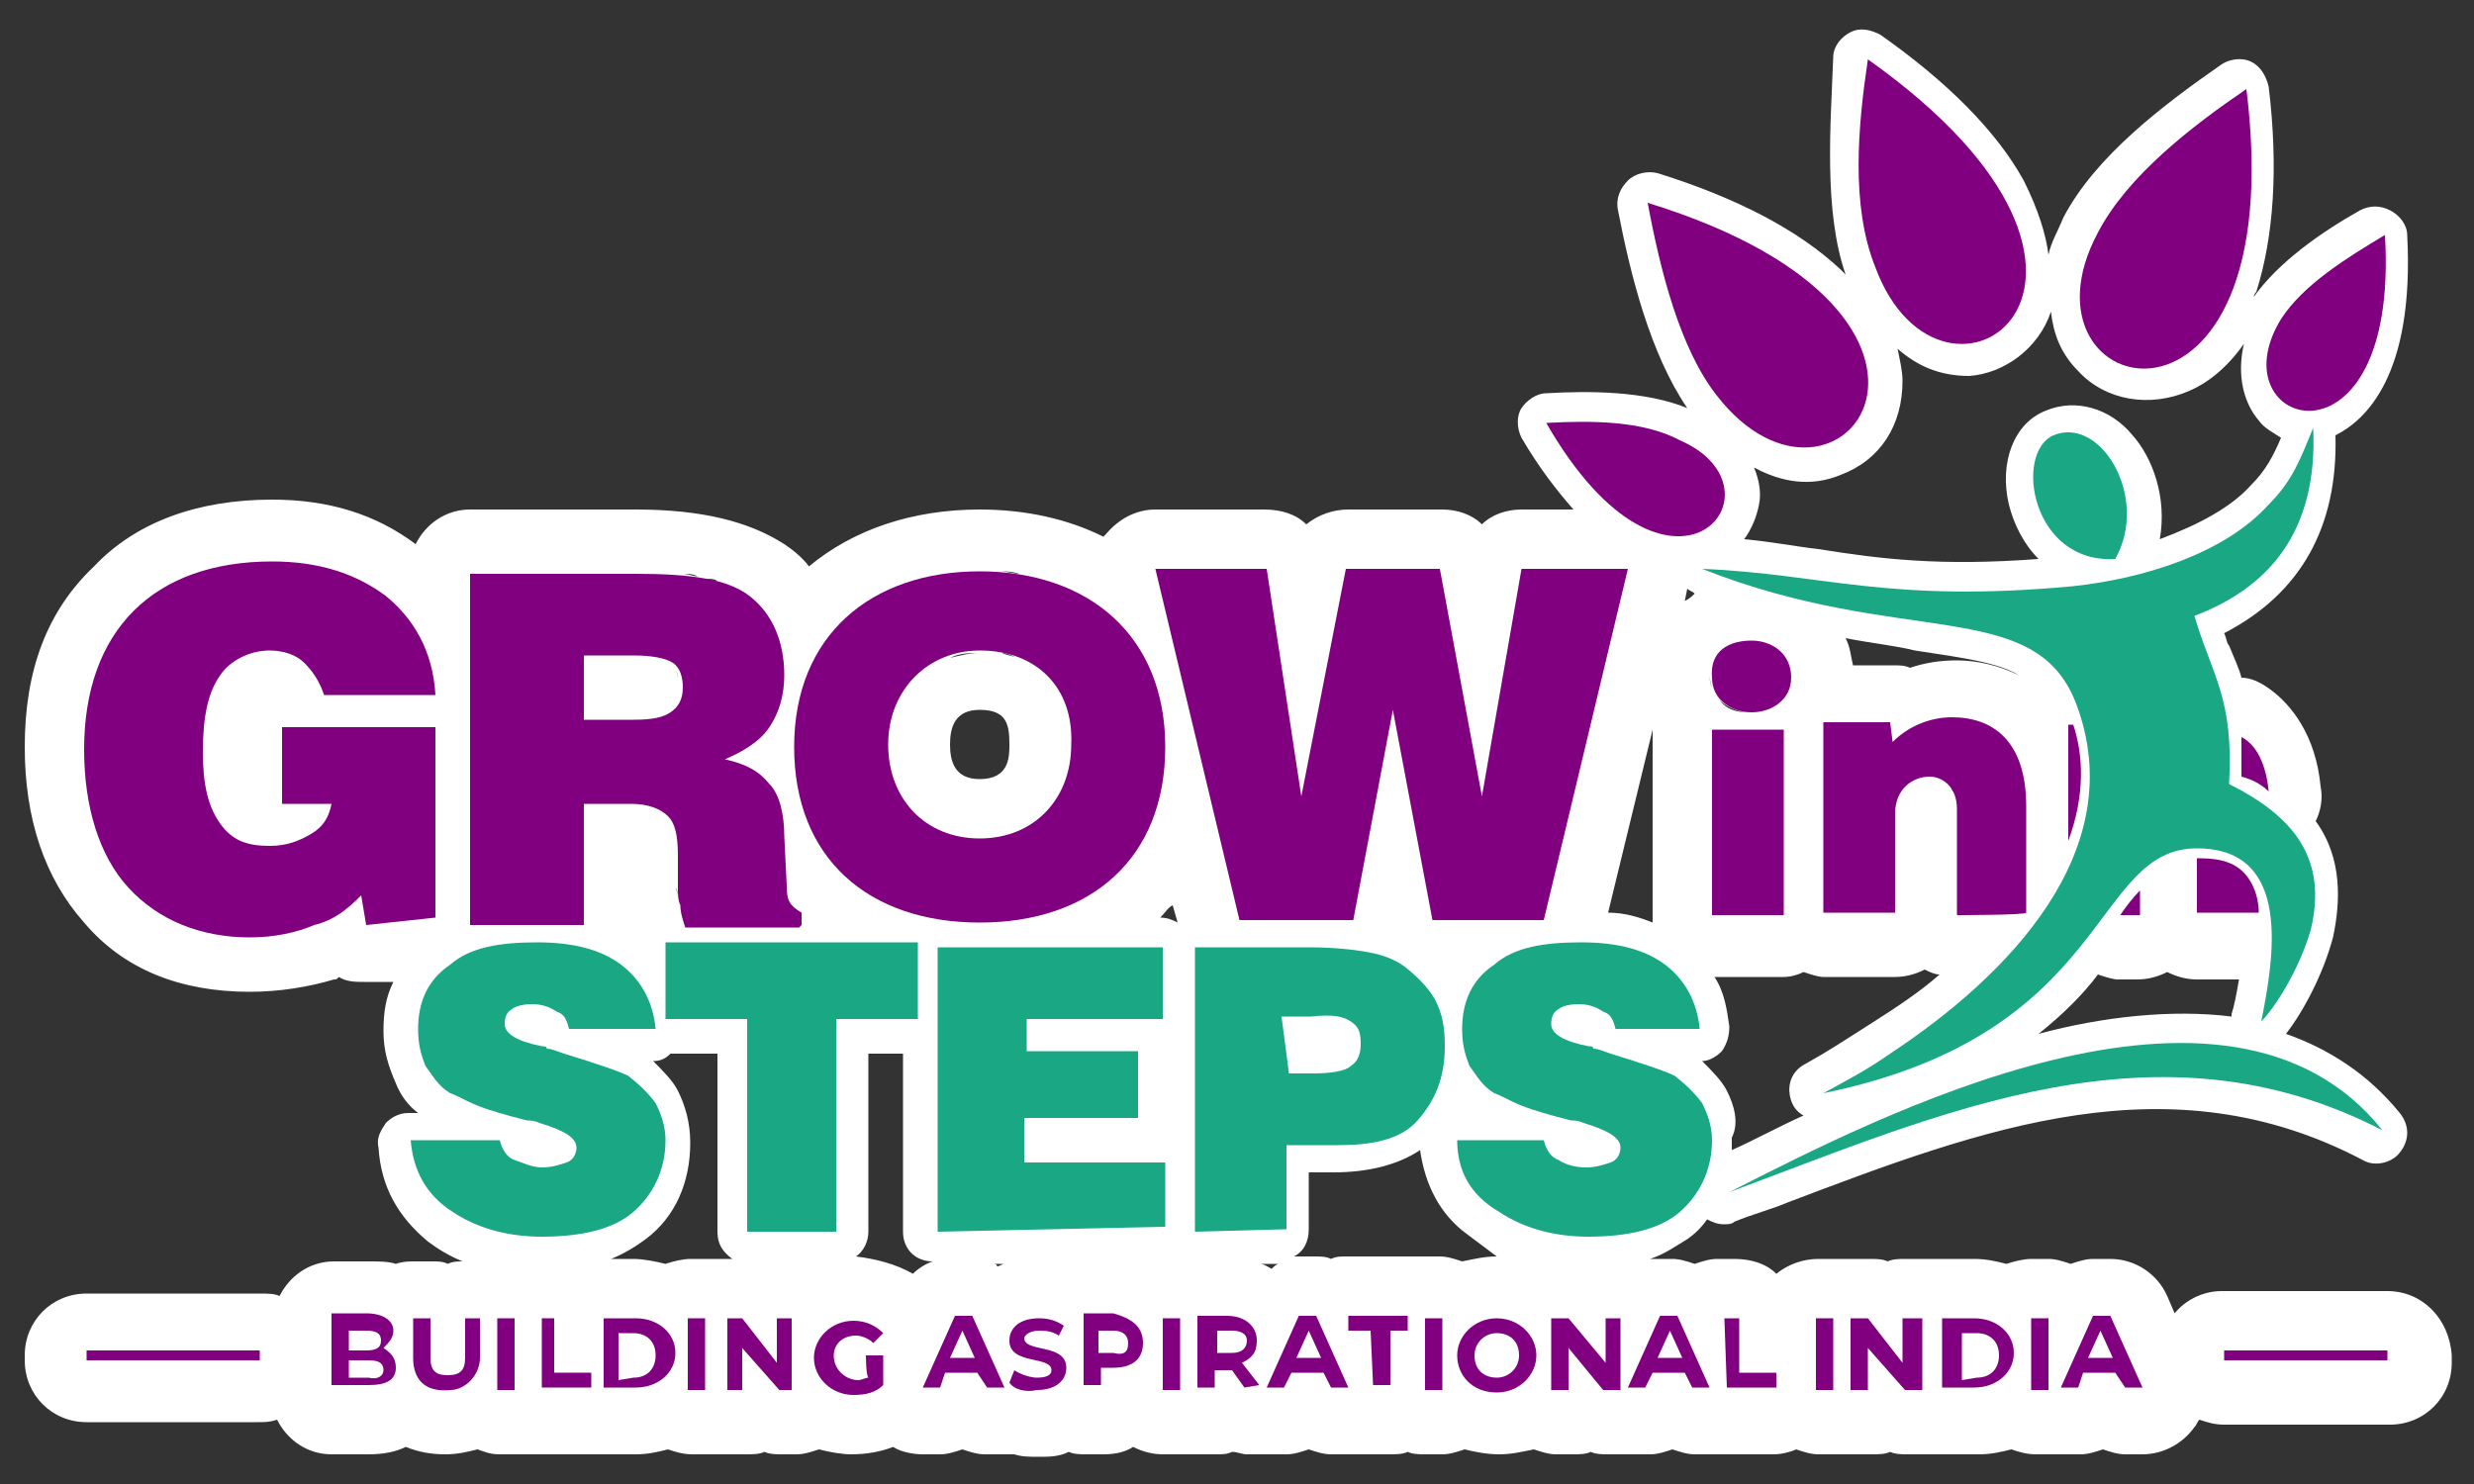 <?xml version="1.0" encoding="UTF-8"?>
<!-- Generator: Adobe Illustrator 24.3.0, SVG Export Plug-In . SVG Version: 6.00 Build 0)  -->
<svg xmlns="http://www.w3.org/2000/svg" xmlns:xlink="http://www.w3.org/1999/xlink" version="1.1" id="Layer_1" x="0px" y="0px" viewBox="0 0 100 60" style="enable-background:new 0 0 100 60;" xml:space="preserve">
<rect x="0" y="0" width="100" height="60" fill="#333333" stroke="none"/>
<style type="text/css">
	.st0{fill:#FFFFFF;}
	.st1{fill:#800080;}
	.st2{fill-rule:evenodd;clip-rule:evenodd;fill:#800080;}
	.st3{fill:#19A784;}
	.st4{fill-rule:evenodd;clip-rule:evenodd;fill:#19A784;}
</style>
<path class="st0" d="M96.5,52.2h-6.7c-0.8,0-1.5,0.4-1.9,0.9l-0.3-0.7c-0.4-0.9-1.3-1.5-2.3-1.5h-0.7c-0.3,0-0.6,0.1-0.9,0.2  c-0.3-0.1-0.6-0.2-0.9-0.2h-0.7c-0.3,0-0.7,0.1-1,0.2c-0.4-0.1-0.8-0.2-1.3-0.2h-1.3c-0.2,0-0.3,0-0.4,0s-0.3,0-0.4,0H77  c-0.2,0-0.5,0-0.7,0.1c-0.2-0.1-0.5-0.1-0.7-0.1H75c-0.2,0-0.3,0-0.4,0s-0.3,0-0.4,0h-0.7c-0.6,0-1.2,0.2-1.7,0.6  c-0.4-0.4-1-0.6-1.7-0.6h-0.7c-0.3,0-0.6,0.1-0.9,0.2c-0.3-0.1-0.6-0.2-0.9-0.2h-0.7c-0.1,0-0.1,0-0.2,0c0.6-0.2,1-0.5,1.5-0.8  c0.3-0.2,0.6-0.5,0.8-0.8c0.2,0.1,0.4,0.2,0.7,0.2c0.1,0,0.3,0,0.4-0.1c0.7-0.3,1.5-0.5,2.2-0.8c7.9-3,15.4-5.8,23.2-1.7  c0.5,0.3,1.2,0.1,1.5-0.3c0.4-0.5,0.4-1.1,0-1.6c-1.3-1.6-2.9-2.6-4.6-3.2c0.7-0.9,1.5-2.4,1.9-3.9c0.3-1.4,0.4-3.2-0.7-4.7  c0.2-0.4,0.3-0.9,0.2-1.4c-0.2-2.1-1.2-3.3-2-3.9c-0.4-0.3-0.8-0.5-1.2-0.5c-0.1-0.4-0.3-0.8-0.5-1.3C90,26,90,25.8,89.9,25.6  c3.1-1.6,4.6-4.3,4.5-8c1.2-0.6,3.2-2.4,2.9-8.1c0-0.4-0.3-0.8-0.7-1c-0.4-0.2-0.8-0.2-1.2,0c-1.6,0.9-3.3,2.1-4.3,3.5  c0-0.1,0.1-0.2,0.1-0.2c0.7-2.2,0.9-5,0.5-8.3c-0.1-0.4-0.3-0.8-0.7-1c-0.4-0.2-0.9-0.1-1.2,0.1c-2.3,1.6-5.1,3.7-6.4,6.2  c-0.2,0.5-0.5,1-0.6,1.5c-0.1-0.8-0.4-1.8-1-3c-1.1-2-3.1-4-5.8-5.9c-0.4-0.2-0.8-0.3-1.2-0.1c-0.4,0.2-0.7,0.6-0.7,1  C74,5,73.7,8.5,74.6,11.1c-0.1-0.1-0.2-0.2-0.2-0.2C72.7,9.3,70.2,8,67,7c-0.4-0.1-0.9,0-1.2,0.3S65.3,8,65.4,8.5  c0.5,2.6,1.3,5.8,2.8,8c-1.7-0.7-4-0.7-5.7-0.6c-0.4,0-0.8,0.3-1,0.6s-0.2,0.8,0,1.2c0.7,1.2,1.4,2.1,2.1,2.9h-2.1  c-0.6,0-1.2,0.2-1.6,0.6c-0.4-0.4-1-0.6-1.6-0.6h-3.8c-0.6,0-1.2,0.2-1.7,0.6c-0.4-0.4-1-0.6-1.7-0.6h-4.4c-0.8,0-1.5,0.4-2,1  l-0.1,0.1c-1.4-0.7-3.1-1.1-5-1.1c-2.7,0-5.1,0.8-6.9,2.3c-0.3-0.4-0.7-0.7-1-0.9c-1.4-0.9-3.3-1.4-6-1.4H19c-1,0-1.8,0.6-2.2,1.4  c-1.6-1.2-3.5-1.8-5.8-1.8c-3,0-5.5,0.9-7.2,2.7C1.9,24.7,1,27.1,1,30.2c0,2.9,0.8,5.3,2.4,7.1c1.6,1.9,3.9,2.8,6.7,2.8  c1.2,0,2.4-0.2,3.4-0.5c0.1,0,0.1,0,0.2-0.1c0.3,0.2,0.7,0.2,1,0.2h1.2c-0.3,0.6-0.4,1.2-0.4,2s0.2,1.4,0.5,2.1  c0.2,0.5,0.5,0.9,0.9,1.2h-0.4c-0.4,0-0.7,0.2-0.9,0.4c-0.2,0.3-0.4,0.6-0.3,1c0.1,1.6,0.8,2.8,2,3.8c0.4,0.3,0.9,0.6,1.4,0.8l0,0  c-0.2,0-0.4,0-0.6,0.1C17.9,51,17.7,51,17.5,51h-0.7c-0.3,0-0.5,0-0.8,0.1C15.7,51,15.3,51,14.9,51h-1.4c-1,0-1.8,0.6-2.2,1.4  c-0.2-0.1-0.5-0.1-0.8-0.1h-7c-1.4,0-2.5,1.1-2.5,2.5V55c0,1.4,1.1,2.5,2.5,2.5h6.9c0.3,0,0.5,0,0.8-0.1c0.4,0.8,1.2,1.4,2.2,1.4  h1.5c0.6,0,1.1-0.1,1.5-0.3c0.5,0.2,1,0.3,1.6,0.3c0.5,0,0.9-0.1,1.3-0.2c0.3,0.1,0.5,0.2,0.9,0.2h0.7c0.1,0,0.3,0,0.4,0  s0.3,0,0.4,0h2.1c0.1,0,0.2,0,0.3,0c0.1,0,0.2,0,0.3,0h1.3c0.5,0,0.9-0.1,1.3-0.2c0.3,0.1,0.6,0.2,1,0.2h0.7c0.1,0,0.3,0,0.4,0  s0.3,0,0.4,0h0.7c0.2,0,0.5,0,0.7-0.1c0.2,0.1,0.5,0.1,0.7,0.1h0.6c0.3,0,0.6-0.1,0.9-0.2c0.4,0.1,0.9,0.2,1.3,0.2  c0.6,0,1.2-0.1,1.7-0.3c0.3,0.2,0.8,0.3,1.2,0.3H38c0.3,0,0.6-0.1,0.9-0.2c0.3,0.1,0.6,0.2,0.9,0.2h0.7c0.2,0,0.3,0,0.5,0  c0.3,0.1,0.6,0.1,1,0.1s0.8,0,1.2-0.2c0.2,0.1,0.5,0.1,0.7,0.1h0.7c0.5,0,0.9-0.1,1.2-0.3c0.4,0.2,0.8,0.3,1.2,0.3h0.7  c0.2,0,0.3,0,0.4,0c0.1,0,0.3,0,0.4,0h0.7c0.2,0,0.4,0,0.6-0.1c0.2,0,0.4,0.1,0.6,0.1h0.7h0.1h0.1H52c0.3,0,0.6-0.1,0.9-0.2  c0.3,0.1,0.6,0.2,0.9,0.2h0.7c0.2,0,0.3,0,0.5,0s0.3,0,0.5,0h0.7c0.2,0,0.5,0,0.7-0.1c0.2,0.1,0.5,0.1,0.7,0.1h0.7  c0.3,0,0.6-0.1,0.9-0.2c0.4,0.1,0.9,0.2,1.4,0.2s0.9-0.1,1.4-0.2c0.3,0.1,0.6,0.2,0.9,0.2h0.7c0.2,0,0.5,0,0.7-0.1  c0.2,0.1,0.5,0.1,0.7,0.1h0.6c0.1,0,0.2,0,0.2,0c0.1,0,0.2,0,0.2,0h0.7c0.3,0,0.6-0.1,0.9-0.2c0.3,0.1,0.6,0.2,0.9,0.2h0.7  c0.1,0,0.2,0,0.2,0c0.1,0,0.2,0,0.2,0h2.1c0.3,0,0.7-0.1,0.9-0.2c0.3,0.1,0.6,0.2,0.9,0.2h0.7c0.2,0,0.3,0,0.4,0s0.3,0,0.4,0h0.7  c0.2,0,0.5,0,0.7-0.1c0.2,0.1,0.5,0.1,0.7,0.1h0.6c0.2,0,0.3,0,0.4,0s0.3,0,0.4,0H80c0.5,0,0.9-0.1,1.3-0.2c0.3,0.1,0.6,0.2,1,0.2  H83c0.1,0,0.2,0,0.2,0c0.1,0,0.2,0,0.2,0h0.7c0.3,0,0.6-0.1,0.9-0.2c0.3,0.1,0.6,0.2,0.9,0.2h0.7c0.8,0,1.6-0.4,2.1-1.1  c0.1-0.1,0.1-0.2,0.2-0.3c0.3,0.1,0.6,0.2,1,0.2h6.7c1.4,0,2.5-1.1,2.5-2.5v-0.3C99,53.3,97.9,52.2,96.5,52.2z M29.4,30.7  c0.1,0,0.1-0.1,0.2-0.1l0,0C29.5,30.6,29.5,30.7,29.4,30.7L29.4,30.7z M39.6,26.4L39.6,26.4c-0.4,0-0.8,0.1-1.2,0.2  C38.8,26.4,39.2,26.4,39.6,26.4z M50.1,37.1L50.1,37.1l-0.9-3.8l0,0L50.1,37.1z M60.5,50.8c-0.5,0-0.9,0.1-1.4,0.2  c-0.3-0.1-0.6-0.2-0.9-0.2h-0.7c-0.1,0-0.2,0-0.3,0s-0.2,0-0.3,0h-2.5c-0.2,0-0.4,0-0.6,0.1c-0.2-0.1-0.4-0.1-0.7-0.1h-0.7  c0,0,0,0-0.1,0c0.4-0.2,0.6-0.6,0.6-1.1v-2.3h1c1.4,0,2.6-0.3,3.5-0.9c0.2,1.4,0.8,2.6,1.9,3.4C59.7,50.2,60.1,50.5,60.5,50.8  C60.7,50.8,60.6,50.8,60.5,50.8z M28.6,50.9h-0.7c-0.3,0-0.7,0.1-1,0.2c-0.4-0.1-0.9-0.2-1.3-0.2h-0.9c0.5-0.2,1-0.5,1.4-0.8  c1.2-0.9,1.8-2.3,1.8-3.9c0-0.8-0.2-1.5-0.5-2.1c-0.2-0.4-0.6-0.8-1-1.2c0.3,0,0.5-0.1,0.7-0.3H29v7.2c0,0.5,0.2,0.8,0.6,1.1h-0.1  c-0.1,0-0.3,0-0.4,0C28.9,50.9,28.8,50.9,28.6,50.9z M39.6,31.5c-1,0-1.2-0.7-1.2-1.4s0.2-1.4,1.2-1.4c1.1,0,1.2,0.6,1.2,1.4  C40.8,30.6,40.8,31.5,39.6,31.5z M38.5,33.9c0.4,0.1,0.7,0.2,1.1,0.2l0,0C39.2,34,38.8,34,38.5,33.9c-0.2-0.1-0.5-0.2-0.7-0.3  s-0.4-0.2-0.6-0.4c0.2,0.2,0.4,0.3,0.6,0.4C38,33.7,38.2,33.8,38.5,33.9z M66.8,29.5v7.6c0,0.1,0,0.2,0,0.2  c-0.5-0.2-1.1-0.4-1.8-0.4L66.8,29.5z M71.5,28.6c-0.2,0.1-0.5,0.2-0.8,0.2c-0.5,0-0.9-0.1-1.2-0.5c0.3,0.3,0.8,0.5,1.2,0.5  C71,28.8,71.3,28.7,71.5,28.6L71.5,28.6z M70,26c-0.2,0.1-0.3,0.2-0.5,0.3C69.7,26.2,69.8,26.1,70,26s0.5-0.1,0.7-0.1l0,0  C70.5,25.9,70.2,25.9,70,26z M69.1,27.3c0,0.2,0.1,0.5,0.1,0.6s0.1,0.2,0.2,0.2c-0.1-0.1-0.1-0.2-0.2-0.2  C69.2,27.8,69.1,27.6,69.1,27.3L69.1,27.3z M79.1,26.7C79,26.7,79,26.7,79.1,26.7L79.1,26.7c-0.7,0-1.3,0.1-1.9,0.3  c-0.2-0.1-0.4-0.1-0.7-0.1h-1.6c-0.1-0.4-0.1-0.7-0.3-1.1c1,0.2,2,0.3,2.8,0.5c2,0.3,3.4,0.5,4.2,1C80.8,26.9,79.9,26.7,79.1,26.7z   M76.5,29.3l0.1,0.4L76.5,29.3L76.5,29.3z M76.7,30.1l-0.1,0.1l0,0C76.6,30.1,76.7,30.1,76.7,30.1z M77.1,29.7L77.1,29.7L77.1,29.7z   M77,29.8C77,29.8,76.9,29.9,77,29.8C76.9,29.9,76.9,29.8,77,29.8z M76.8,29.9C76.8,30,76.8,30,76.8,29.9C76.8,30,76.8,30,76.8,29.9  z M79,29.1L79,29.1L79,29.1L79,29.1C78.9,29.2,79,29.1,79,29.1z M78.9,29.2C78.8,29.2,78.8,29.2,78.9,29.2  C78.8,29.2,78.8,29.2,78.9,29.2z M78.7,29.2C78.7,29.2,78.6,29.2,78.7,29.2L78.7,29.2z M78.5,29.2L78.5,29.2L78.5,29.2z M78.4,29.2  C78.3,29.2,78.3,29.2,78.4,29.2C78.3,29.2,78.3,29.2,78.4,29.2z M78.2,29.2L78.2,29.2L78.2,29.2z M78.1,29.3  C78,29.3,78,29.3,78.1,29.3C78,29.3,78,29.3,78.1,29.3z M77.9,29.3C77.9,29.3,77.8,29.3,77.9,29.3C77.8,29.3,77.9,29.3,77.9,29.3z   M77.7,29.4L77.7,29.4L77.7,29.4z M77.6,29.4C77.6,29.5,77.5,29.5,77.6,29.4C77.5,29.5,77.6,29.5,77.6,29.4z M77.4,29.5  C77.4,29.5,77.4,29.6,77.4,29.5C77.4,29.6,77.4,29.5,77.4,29.5z M77.3,29.6C77.2,29.6,77.2,29.6,77.3,29.6  C77.2,29.6,77.2,29.6,77.3,29.6z M68.2,23.8c0.1,0.1,0.2,0.1,0.3,0.2c-0.1,0.1-0.2,0.2-0.4,0.3l0,0L68.2,23.8z M59.1,45L59.1,45  L59.1,45L59.1,45z M47.6,37.3L47.6,37.3c-0.2-0.1-0.4-0.2-0.7-0.2l0,0c0.2-0.2,0.3-0.4,0.5-0.5L47.6,37.3z M26.1,32.5  c0.1,0,0.3,0.1,0.4,0.1C26.4,32.5,26.3,32.5,26.1,32.5z M26.7,32.6c0.1,0.1,0.2,0.1,0.3,0.2C26.8,32.8,26.8,32.7,26.7,32.6z   M27.4,36.4c0-0.2,0-0.3-0.1-0.5C27.4,36,27.4,36.2,27.4,36.4c0,0.1,0,0.1,0,0.2C27.4,36.5,27.4,36.5,27.4,36.4z M27.3,27.1  c0.1,0.1,0.1,0.2,0.1,0.4C27.4,27.4,27.4,27.2,27.3,27.1z M34.6,55.7c0.1,0,0.1,0,0.2,0C34.7,55.7,34.7,55.7,34.6,55.7L34.6,55.7z   M69.3,37.1v-7.6l0,0V37.1L69.3,37.1z M78.1,31.5c0.3,0,0.6,0.1,0.8,0.4C79,32,79,32,79,32.1c0-0.1-0.1-0.1-0.1-0.2  C78.7,31.6,78.4,31.5,78.1,31.5c-0.4,0-0.8,0.2-1.1,0.5C77.3,31.7,77.7,31.5,78.1,31.5z M65.8,23.1l-3.3,13.8l0,0L65.8,23.1  L65.8,23.1z M46.6,33.2c-0.3,0.7-0.6,1.2-1.1,1.7C46,34.5,46.3,33.9,46.6,33.2L46.6,33.2z M45.3,35.2c-0.2,0.2-0.3,0.3-0.5,0.5  c-0.9,0.7-2,1.2-3.3,1.5l0,0c1.3-0.2,2.4-0.7,3.3-1.5C45,35.5,45.1,35.4,45.3,35.2z M43,28.6c0.1,0.2,0.2,0.5,0.2,0.8  C43.2,29.1,43.1,28.8,43,28.6z M42.6,27.8c0.1,0.1,0.2,0.2,0.2,0.4C42.8,28,42.7,27.9,42.6,27.8z M40.5,26.4c0.2,0,0.4,0.1,0.6,0.2  C40.9,26.5,40.7,26.5,40.5,26.4z M37.8,37.1L37.8,37.1c-1.1-0.2-2.1-0.6-2.9-1.1C35.7,36.5,36.7,36.9,37.8,37.1z M34.4,35.6  L34.4,35.6L34.4,35.6L34.4,35.6z M27.6,37.1C27.5,37.1,27.5,37.1,27.6,37.1C27.5,37.1,27.5,37.1,27.6,37.1L27.6,37.1z M8.8,27.3  c-0.1,0.1-0.1,0.2-0.2,0.3c-0.1,0.3-0.3,0.6-0.4,1c0.1-0.4,0.2-0.7,0.4-1C8.6,27.5,8.7,27.4,8.8,27.3s0.1-0.2,0.2-0.2  C8.9,27.1,8.8,27.2,8.8,27.3z M13.4,32.7c0-0.1,0-0.1,0.1-0.2l0,0C13.4,32.6,13.4,32.7,13.4,32.7c0,0.1-0.1,0.2-0.1,0.3  C13.3,33,13.3,32.9,13.4,32.7z M25.5,53.4L25.5,53.4h-0.6l0,0H25.5z M34.6,50.8c0.3-0.2,0.5-0.6,0.5-1v-7.2h1.4v7.2  c0,0.7,0.5,1.2,1.2,1.2c-0.3,0.1-0.6,0.3-0.8,0.5C36.2,51.1,35.4,50.9,34.6,50.8z M40.1,51.1h0.5c-0.1,0-0.2,0.1-0.3,0.1  C40.3,51.1,40.2,51.1,40.1,51.1z M50.9,51.1h0.8c-0.1,0-0.2,0.1-0.3,0.2C51.2,51.2,51.1,51.1,50.9,51.1z M69.8,44.1  c-0.2-0.4-0.6-0.8-1-1.2c0.3,0,0.6-0.2,0.8-0.4c0.2-0.3,0.3-0.6,0.3-1c-0.1-0.7-0.2-1.4-0.6-2h2.8c0.3,0,0.6-0.1,0.8-0.2  c0.3,0.1,0.6,0.2,0.8,0.2h2.9c0.4,0,0.8-0.1,1.2-0.3c0.2,0.1,0.4,0.2,0.6,0.2c-0.8,0.7-1.7,1.3-2.8,2l0,0c-1.1,0.7-1.7,1.1-2.6,1.6  c-0.6,0.3-0.8,0.9-0.6,1.5c0.1,0.3,0.3,0.5,0.5,0.6c-1.1,0.5-2,1-2.9,1.4c0-0.2,0-0.3,0-0.5C70.3,45.4,70.1,44.7,69.8,44.1z   M82.4,41.8c1-0.8,1.8-1.6,2.4-2.4c0.3,0.1,0.6,0.2,0.8,0.2h0.8c0.4,0,0.8-0.1,1.2-0.3c0.4,0.2,0.8,0.3,1.2,0.3h1.7  c-0.1,0.6-0.2,1.1-0.3,1.4c0,0,0,0,0,0.1C87.8,40.8,85,41.1,82.4,41.8z M82.9,12.6c0.1,0.9,0.4,1.7,1.1,2.4c1.1,1.2,2.9,1.5,4.5,0.8  c0.7-0.3,1.5-0.9,2.2-1.9c-0.3,1.3,0,2.4,0.6,3.1c0.2,0.3,0.6,0.5,0.9,0.7c-0.3,0.7-0.6,1.3-1.2,1.9c-0.8,0.9-2.1,1.6-3.7,2.2  c0.3-1.7-0.3-3.3-1.1-4.2c-0.9-1.1-2.3-1.5-3.5-1c-1.3,0.5-1.9,2.1-1.5,3.8c0.2,0.8,0.6,1.6,1.2,2.2c-4,0.3-6.4,0-8.9-0.4  c-0.9-0.1-1.9-0.3-3-0.4c0.3-0.4,0.5-0.9,0.6-1.4s0-1-0.2-1.5c1.1,0.6,2.3,0.8,3.5,0.3c1.6-0.6,2.5-2,2.5-3.8c0-0.4-0.1-0.8-0.2-1.3  c0.8,0.7,1.7,1.1,2.9,1.1C81,15.1,82.4,14.1,82.9,12.6z M60,32.3L60,32.3l1.5-9.2L60,32.3z M51.1,23.1l1.5,9.2l0,0L51.1,23.1  L51.1,23.1z M40.4,23.1c0.3,0,0.5,0,0.8,0.1c0.8,0.1,1.5,0.3,2.1,0.6c0.2,0.1,0.4,0.2,0.6,0.3c0.2,0.1,0.3,0.2,0.5,0.3l0,0  c-0.2-0.1-0.3-0.2-0.5-0.3c-0.2-0.1-0.4-0.2-0.6-0.3c-0.6-0.3-1.3-0.5-2.1-0.6C41,23.2,40.7,23.1,40.4,23.1s-0.5,0-0.8,0l0,0  C39.9,23.1,40.2,23.1,40.4,23.1z M29.7,23.7c-0.1-0.1-0.3-0.1-0.5-0.2C29.5,23.6,29.6,23.7,29.7,23.7z M29,23.5  c-0.2,0-0.4-0.1-0.5-0.1C28.7,23.4,28.9,23.4,29,23.5z M28.2,23.3c-0.2,0-0.4-0.1-0.6-0.1C27.8,23.2,28,23.2,28.2,23.3z M3.5,30.2  c0,0.3,0,0.6,0,0.9C3.5,30.8,3.5,30.5,3.5,30.2z M3.7,32.2c0.1,0.4,0.2,0.7,0.3,1.1C3.8,33,3.7,32.6,3.7,32.2z M4,33.6  c0.1,0.2,0.2,0.4,0.3,0.6C4.2,34.1,4.1,33.9,4,33.6z M13.4,53.4h0.8l0,0H13.4L13.4,53.4z"></path>
<g>
	<path class="st1" d="M70.8,25.9c0.8,0,1.6,0.5,1.6,1.5c0,0.9-0.8,1.4-1.6,1.4c-0.8,0-1.6-0.5-1.6-1.4   C69.1,26.3,69.9,25.9,70.8,25.9z M72.1,37v-7.5h-2.9V37H72.1z"></path>
	<path class="st1" d="M79.1,37v-4.3c0-0.9-0.6-1.3-1.1-1.3c-0.7,0-1.4,0.5-1.4,1.5v4h-2.9v-7.7h2.7l0.1,0.8c0.7-0.7,1.6-1,2.4-1   c1.6,0,3,0.9,3,3.6v4.3C81.9,37,79.1,37,79.1,37z"></path>
	<g>
		<polygon class="st2" points="50.1,37.2 46.7,23 51.2,23 52.6,32.2 54.4,23 58.2,23 59.9,32.2 61.5,23 65.8,23 62.4,37.2     57.9,37.2 56.3,28.7 54.7,37.2   "></polygon>
		<path class="st2" d="M31.8,35.8C31.8,35.7,31.8,35.7,31.8,35.8l-0.1-2c0-0.9-0.2-1.7-0.6-2.1c-0.4-0.5-0.9-0.8-1.8-1    c0.7-0.3,1.4-0.7,1.8-1.3c0.4-0.6,0.6-1.3,0.6-2.1c0-1.4-0.5-2.5-1.4-3.2s-2.4-0.9-4.6-0.9H19v14.2h4.6v-4.9h1.9    c0.7,0,1.2,0.2,1.5,0.5s0.4,0.8,0.4,1.6V36c0,0.1,0,0.4,0.1,0.6c0,0.3,0.1,0.6,0.2,0.9h4.6l0.1-0.1v-0.5    C31.9,36.6,31.8,36.4,31.8,35.8z M27.1,28.8c-0.3,0.2-0.7,0.3-1.5,0.3h-2v-2.6h2c0.7,0,1.3,0.1,1.6,0.3c0.3,0.2,0.4,0.6,0.4,1    C27.6,28.3,27.4,28.6,27.1,28.8z"></path>
		<path class="st2" d="M14.8,37.4l-0.2-1.2c-0.6,0.6-1.1,1-1.9,1.2c-0.7,0.3-1.6,0.5-2.6,0.5c-2,0-3.7-0.7-4.9-2s-1.8-3.3-1.8-5.6    c0-2.4,0.7-4.3,2-5.6s3.2-2,5.6-2c1.9,0,3.4,0.5,4.6,1.4c1.1,0.9,1.9,2.2,2,4h-4.5c-0.2-0.6-0.5-1-0.8-1.3s-0.8-0.5-1.4-0.5    c-0.8,0-1.6,0.4-2,1C8.4,28,8.2,29,8.2,30.4c0,1.3,0.2,2.2,0.7,2.9s1.1,0.9,2,0.9c0.7,0,1.2-0.2,1.7-0.5s0.7-0.7,0.8-1.2h-2v-3.1    h6.2v7.7L14.8,37.4L14.8,37.4L14.8,37.4z"></path>
		<g>
			<path class="st1" d="M39.6,37.3c-4.5,0-7.5-2.6-7.5-7.1s3.1-7.1,7.5-7.1s7.5,2.6,7.5,7.1S44.1,37.3,39.6,37.3z M39.6,26.3     c-2.1,0-3.7,1.6-3.7,3.8s1.5,3.8,3.7,3.8s3.7-1.6,3.7-3.8C43.4,27.8,41.9,26.3,39.6,26.3z"></path>
		</g>
	</g>
	<g>
		<path class="st1" d="M91.7,32c-0.1-1.1-0.5-1.9-1.1-2.2c0,0.5,0,1,0,1.6C91,31.5,91.4,31.7,91.7,32z"></path>
		<path class="st1" d="M90.8,35.4c-0.4-0.5-1-0.7-1.9-0.7c0,0,0,0-0.1,0v2.2h2.5C91.3,36.5,91.2,35.9,90.8,35.4z"></path>
		<path class="st1" d="M83.6,34c0.7-1.9,0.6-3.5,0.2-4.7h-0.2V34z"></path>
		<path class="st1" d="M86.5,36c-0.3,0.3-0.6,0.7-0.8,1h0.8V36z"></path>
	</g>
	<path class="st2" d="M90.8,3.6c-2.2,1.5-4.8,3.5-6,5.8C81.1,16.3,92.7,19,90.8,3.6 M62.5,17.1c1.8-0.1,3.9-0.1,5.4,0.7   C72.5,19.8,67.5,25.8,62.5,17.1z M96.4,9.5c-1.5,0.9-3.3,2-4.2,3.4C89.5,17.3,97,19.5,96.4,9.5z M75.5,2.4   c-0.4,2.7-0.7,5.9,0.3,8.4C78.5,18.1,88.2,11.4,75.5,2.4z M66.6,8.2c0.5,2.7,1.3,5.9,2.8,7.8C74.3,22.3,81.5,12.8,66.6,8.2z"></path>
	<g>
		<g>
			<rect x="3.5" y="54.6" class="st1" width="7" height="0.4"></rect>
			<rect x="89.9" y="54.6" class="st1" width="6.6" height="0.4"></rect>
		</g>
		<g>
			<path class="st1" d="M16,55.3c0,0.5-0.4,0.7-1.1,0.7h-1.5v-2.9h1.4c0.7,0,1.1,0.3,1.1,0.7c0,0.3-0.2,0.5-0.4,0.7     C15.8,54.7,16,54.9,16,55.3z M14.1,53.9v0.7h0.7c0.4,0,0.6-0.1,0.6-0.4c0-0.3-0.2-0.4-0.6-0.4h-0.7V53.9z M15.5,55.4     c0-0.3-0.2-0.4-0.6-0.4h-0.8v0.7h0.8C15.3,55.8,15.5,55.6,15.5,55.4z"></path>
			<path class="st1" d="M16.7,54.9v-1.6h0.7v1.6c0,0.6,0.3,0.7,0.7,0.7c0.5,0,0.7-0.2,0.7-0.7v-1.6h0.6v1.6c0,0.7-0.6,1.3-1.2,1.3     C17.2,56.3,16.7,55.8,16.7,54.9z"></path>
			<path class="st1" d="M20.1,53.3h0.7v2.9h-0.7V53.3z"></path>
			<path class="st1" d="M21.8,53.3h0.6v2.2h1.5v0.6h-2v-2.8H21.8z"></path>
			<path class="st1" d="M24.4,53.3h1.3c0.9,0,1.6,0.6,1.6,1.4s-0.7,1.4-1.6,1.4h-1.3V53.3z M25.6,55.7c0.6,0,0.9-0.4,0.9-0.9     c0-0.6-0.4-0.9-0.9-0.9H25v1.9L25.6,55.7L25.6,55.7z"></path>
			<path class="st1" d="M27.8,53.3h0.7v2.9h-0.7V53.3z"></path>
			<path class="st1" d="M32,53.3v2.9h-0.5L30,54.5v1.7h-0.6v-2.9H30l1.4,1.8v-1.8H32z"></path>
			<path class="st1" d="M35,54.8h0.7V56c-0.3,0.3-0.7,0.4-1.2,0.4c-0.9,0-1.6-0.7-1.6-1.5s0.7-1.5,1.6-1.5c0.5,0,0.9,0.2,1.2,0.5     l-0.4,0.4c-0.2-0.2-0.5-0.3-0.7-0.3c-0.6,0-0.9,0.4-0.9,0.8c0,0.6,0.5,1,1,1c0.1,0,0.3-0.1,0.4-0.1C35,55.6,35,54.8,35,54.8z"></path>
			<path class="st1" d="M39.5,55.5h-1.3L38,56.1h-0.7l1.3-2.9h0.7l1.3,2.9h-0.7L39.5,55.5z M39.4,54.9l-0.5-1.1l-0.5,1.1H39.4z"></path>
			<path class="st1" d="M40.8,55.9l0.2-0.5c0.3,0.2,0.7,0.3,0.9,0.3c0.4,0,0.6-0.1,0.6-0.3c0-0.6-1.7-0.2-1.7-1.2     c0-0.5,0.4-0.9,1.2-0.9c0.4,0,0.7,0.1,1,0.3L42.8,54c-0.3-0.2-0.6-0.2-0.8-0.2c-0.4,0-0.6,0.2-0.6,0.3c0,0.6,1.7,0.2,1.7,1.2     c0,0.5-0.4,0.9-1.2,0.9C41.5,56.3,41,56.2,40.8,55.9z"></path>
			<path class="st1" d="M46.2,54.3c0,0.7-0.5,1-1.2,1h-0.5V56h-0.7v-2.9H45C45.7,53.3,46.2,53.6,46.2,54.3z M45.6,54.3     c0-0.3-0.2-0.5-0.6-0.5h-0.6v0.9H45C45.4,54.8,45.6,54.7,45.6,54.3z"></path>
			<path class="st1" d="M47,53.3h0.7v2.9H47V53.3z"></path>
			<path class="st1" d="M50.3,56.1l-0.5-0.7h-0.2h-0.5v0.7h-0.7v-2.9h1.2c0.7,0,1.2,0.4,1.2,1c0,0.5-0.2,0.7-0.6,0.9l0.7,0.9     L50.3,56.1L50.3,56.1L50.3,56.1z M49.8,53.8h-0.6v0.9h0.6c0.4,0,0.6-0.2,0.6-0.5S50.1,53.8,49.8,53.8z"></path>
			<path class="st1" d="M53.5,55.5h-1.3l-0.3,0.6h-0.7l1.3-2.9h0.7l1.3,2.9h-0.7L53.5,55.5z M53.4,54.9l-0.5-1.1l-0.5,1.1H53.4z"></path>
			<path class="st1" d="M55.4,53.8h-0.9v-0.6h2.4v0.6h-0.7V56h-0.7L55.4,53.8L55.4,53.8L55.4,53.8z"></path>
			<path class="st1" d="M57.6,53.3h0.7v2.9h-0.7V53.3z"></path>
			<path class="st1" d="M58.9,54.8c0-0.8,0.7-1.5,1.6-1.5s1.6,0.7,1.6,1.5s-0.7,1.5-1.6,1.5C59.5,56.3,58.9,55.6,58.9,54.8z      M61.4,54.8c0-0.6-0.4-0.9-0.9-0.9s-0.9,0.4-0.9,0.9c0,0.6,0.4,0.9,0.9,0.9S61.4,55.3,61.4,54.8z"></path>
			<path class="st1" d="M65.5,53.3v2.9h-0.7l-1.4-1.7v1.7h-0.7v-2.9h0.7l1.5,1.8v-1.8H65.5z"></path>
			<path class="st1" d="M68.1,55.5h-1.3l-0.3,0.6h-0.7l1.3-2.9h0.7l1.3,2.9h-0.7L68.1,55.5z M68,54.9l-0.5-1.1L67,54.9H68z"></path>
			<path class="st1" d="M69.7,53.3h0.6v2.2h1.5v0.6h-2L69.7,53.3L69.7,53.3z"></path>
			<path class="st1" d="M73.4,53.3h0.7v2.9h-0.7V53.3z"></path>
			<path class="st1" d="M77.7,53.3v2.9H77l-1.5-1.7v1.7h-0.7v-2.9h0.7l1.4,1.8v-1.8H77.7z"></path>
			<path class="st1" d="M78.5,53.3h1.3c0.9,0,1.6,0.6,1.6,1.4s-0.7,1.4-1.6,1.4h-1.3V53.3z M79.9,55.7c0.6,0,0.9-0.4,0.9-0.9     c0-0.6-0.4-0.9-0.9-0.9h-0.6v1.9L79.9,55.7L79.9,55.7z"></path>
			<path class="st1" d="M82.1,53.3h0.7v2.9h-0.7V53.3z"></path>
			<path class="st1" d="M85.5,55.5h-1.3L84,56.1h-0.7l1.3-2.9h0.7l1.3,2.9h-0.7L85.5,55.5z M85.4,54.9l-0.5-1.1l-0.5,1.1H85.4z"></path>
		</g>
	</g>
	<g>
		<path class="st3" d="M58.9,46.1h3.5c0.1,0.4,0.3,0.7,0.6,0.8c0.3,0.2,0.7,0.3,1.1,0.3c0.4,0,0.7-0.1,1-0.2    c0.3-0.1,0.4-0.4,0.4-0.6c0-0.4-0.5-0.7-1.5-1c-0.2-0.1-0.4-0.1-0.5-0.1c-0.8-0.2-1.5-0.4-2-0.6c-0.5-0.2-0.8-0.4-1.1-0.5    c-0.5-0.3-0.7-0.7-1-1.1c-0.2-0.5-0.3-0.9-0.3-1.5c0-1.1,0.4-2,1.3-2.6c0.8-0.7,2-0.9,3.5-0.9s2.6,0.3,3.4,0.9    c0.8,0.6,1.3,1.5,1.4,2.6h-3.4c-0.1-0.4-0.2-0.6-0.5-0.7c-0.3-0.2-0.6-0.3-1-0.3s-0.7,0.1-0.8,0.2c-0.2,0.1-0.3,0.3-0.3,0.6    c0,0.4,0.5,0.7,1.5,0.9c0.1,0,0.2,0,0.2,0.1c0.2,0,0.4,0.1,0.7,0.2c1.3,0.4,2.2,0.7,2.6,0.9c0.5,0.4,0.8,0.7,1.1,1.1    c0.2,0.4,0.4,0.9,0.4,1.5c0,1.2-0.5,2.2-1.3,2.9s-2.1,1-3.7,1c-1.5,0-2.7-0.4-3.6-1C59.4,48.3,58.9,47.3,58.9,46.1 M48.3,49.8    V38.3h4.6c1,0,1.9,0.1,2.4,0.2c0.6,0.1,1.1,0.3,1.5,0.6c0.5,0.4,0.9,0.8,1.2,1.3c0.3,0.6,0.4,1.1,0.4,1.9c0,1.3-0.4,2.2-1.1,3    s-1.9,1-3.2,1H52v3.4L48.3,49.8L48.3,49.8L48.3,49.8z M52.1,43.4h1c0.7,0,1.3-0.1,1.5-0.3c0.3-0.2,0.4-0.5,0.4-0.9    c0-0.5-0.1-0.7-0.4-0.9c-0.3-0.2-0.7-0.3-1.6-0.2h-1.2L52.1,43.4L52.1,43.4z M37.9,49.8V38.3H47v2.9h-5.5v1.3H46v2.7h-4.6V47h5.7    v2.6L37.9,49.8L37.9,49.8z M30.2,49.8v-8.6h-3.3v-3.1h10.2v3.1h-3.3v8.6C33.8,49.8,30.2,49.8,30.2,49.8z M16.6,46.1h3.6    c0.1,0.4,0.3,0.7,0.6,0.8s0.7,0.3,1.1,0.3s0.7-0.1,1-0.2c0.3-0.1,0.4-0.4,0.4-0.6c0-0.4-0.5-0.7-1.5-1c-0.2-0.1-0.4-0.1-0.5-0.1    c-0.8-0.2-1.5-0.4-2-0.6c-0.5-0.2-0.8-0.4-1.1-0.5c-0.5-0.3-0.7-0.7-1-1.1c-0.2-0.5-0.3-0.9-0.3-1.5c0-1.1,0.4-2,1.3-2.6    c0.8-0.7,2-0.9,3.5-0.9s2.6,0.3,3.4,0.9c0.8,0.6,1.3,1.5,1.4,2.6H23c-0.1-0.4-0.2-0.6-0.5-0.7c-0.3-0.2-0.6-0.3-1-0.3    s-0.7,0.1-0.8,0.2c-0.2,0.1-0.3,0.3-0.3,0.6c0,0.4,0.5,0.7,1.5,0.9c0.1,0,0.2,0,0.2,0.1c0.2,0,0.4,0.1,0.7,0.2    c1.3,0.4,2.2,0.7,2.6,0.9c0.5,0.4,0.8,0.7,1.1,1.1c0.2,0.4,0.4,0.9,0.4,1.5c0,1.2-0.5,2.2-1.3,2.9s-2.1,1-3.7,1    c-1.5,0-2.7-0.4-3.6-1C17.2,48.3,16.7,47.3,16.6,46.1z"></path>
	</g>
	<path class="st4" d="M85.5,22.6c1.4-2.5-0.6-5.8-2.5-5C81.4,18.3,82.1,22.8,85.5,22.6 M76.4,42.6c-1,0.7-1.8,1.1-2.7,1.6   c11.7-2.4,10.8-9.9,15.1-9.9c3.9,0,3.1,4.5,2.6,7c0.5-0.5,1.5-2,2-3.7c0.7-2.9-0.7-4.6-3.3-5.9c0.2-3.5-0.7-4.4-1.4-6.8   c2.9-1.1,5-3.3,4.8-7.6c-0.5,1.2-0.8,2.1-1.8,3.1c-1.8,2-5.1,3-7.9,3.3c-7.5,0.7-10.1-0.5-15-0.7c8.1,3.2,13.4,1.1,15.1,5.4   C86.2,34.4,81.1,39.5,76.4,42.6z"></path>
	<path class="st4" d="M69.9,48.2c8.6-3.2,17.3-7.2,26.4-2.5C90,37.8,75.8,45.2,69.9,48.2"></path>
</g>
</svg>
